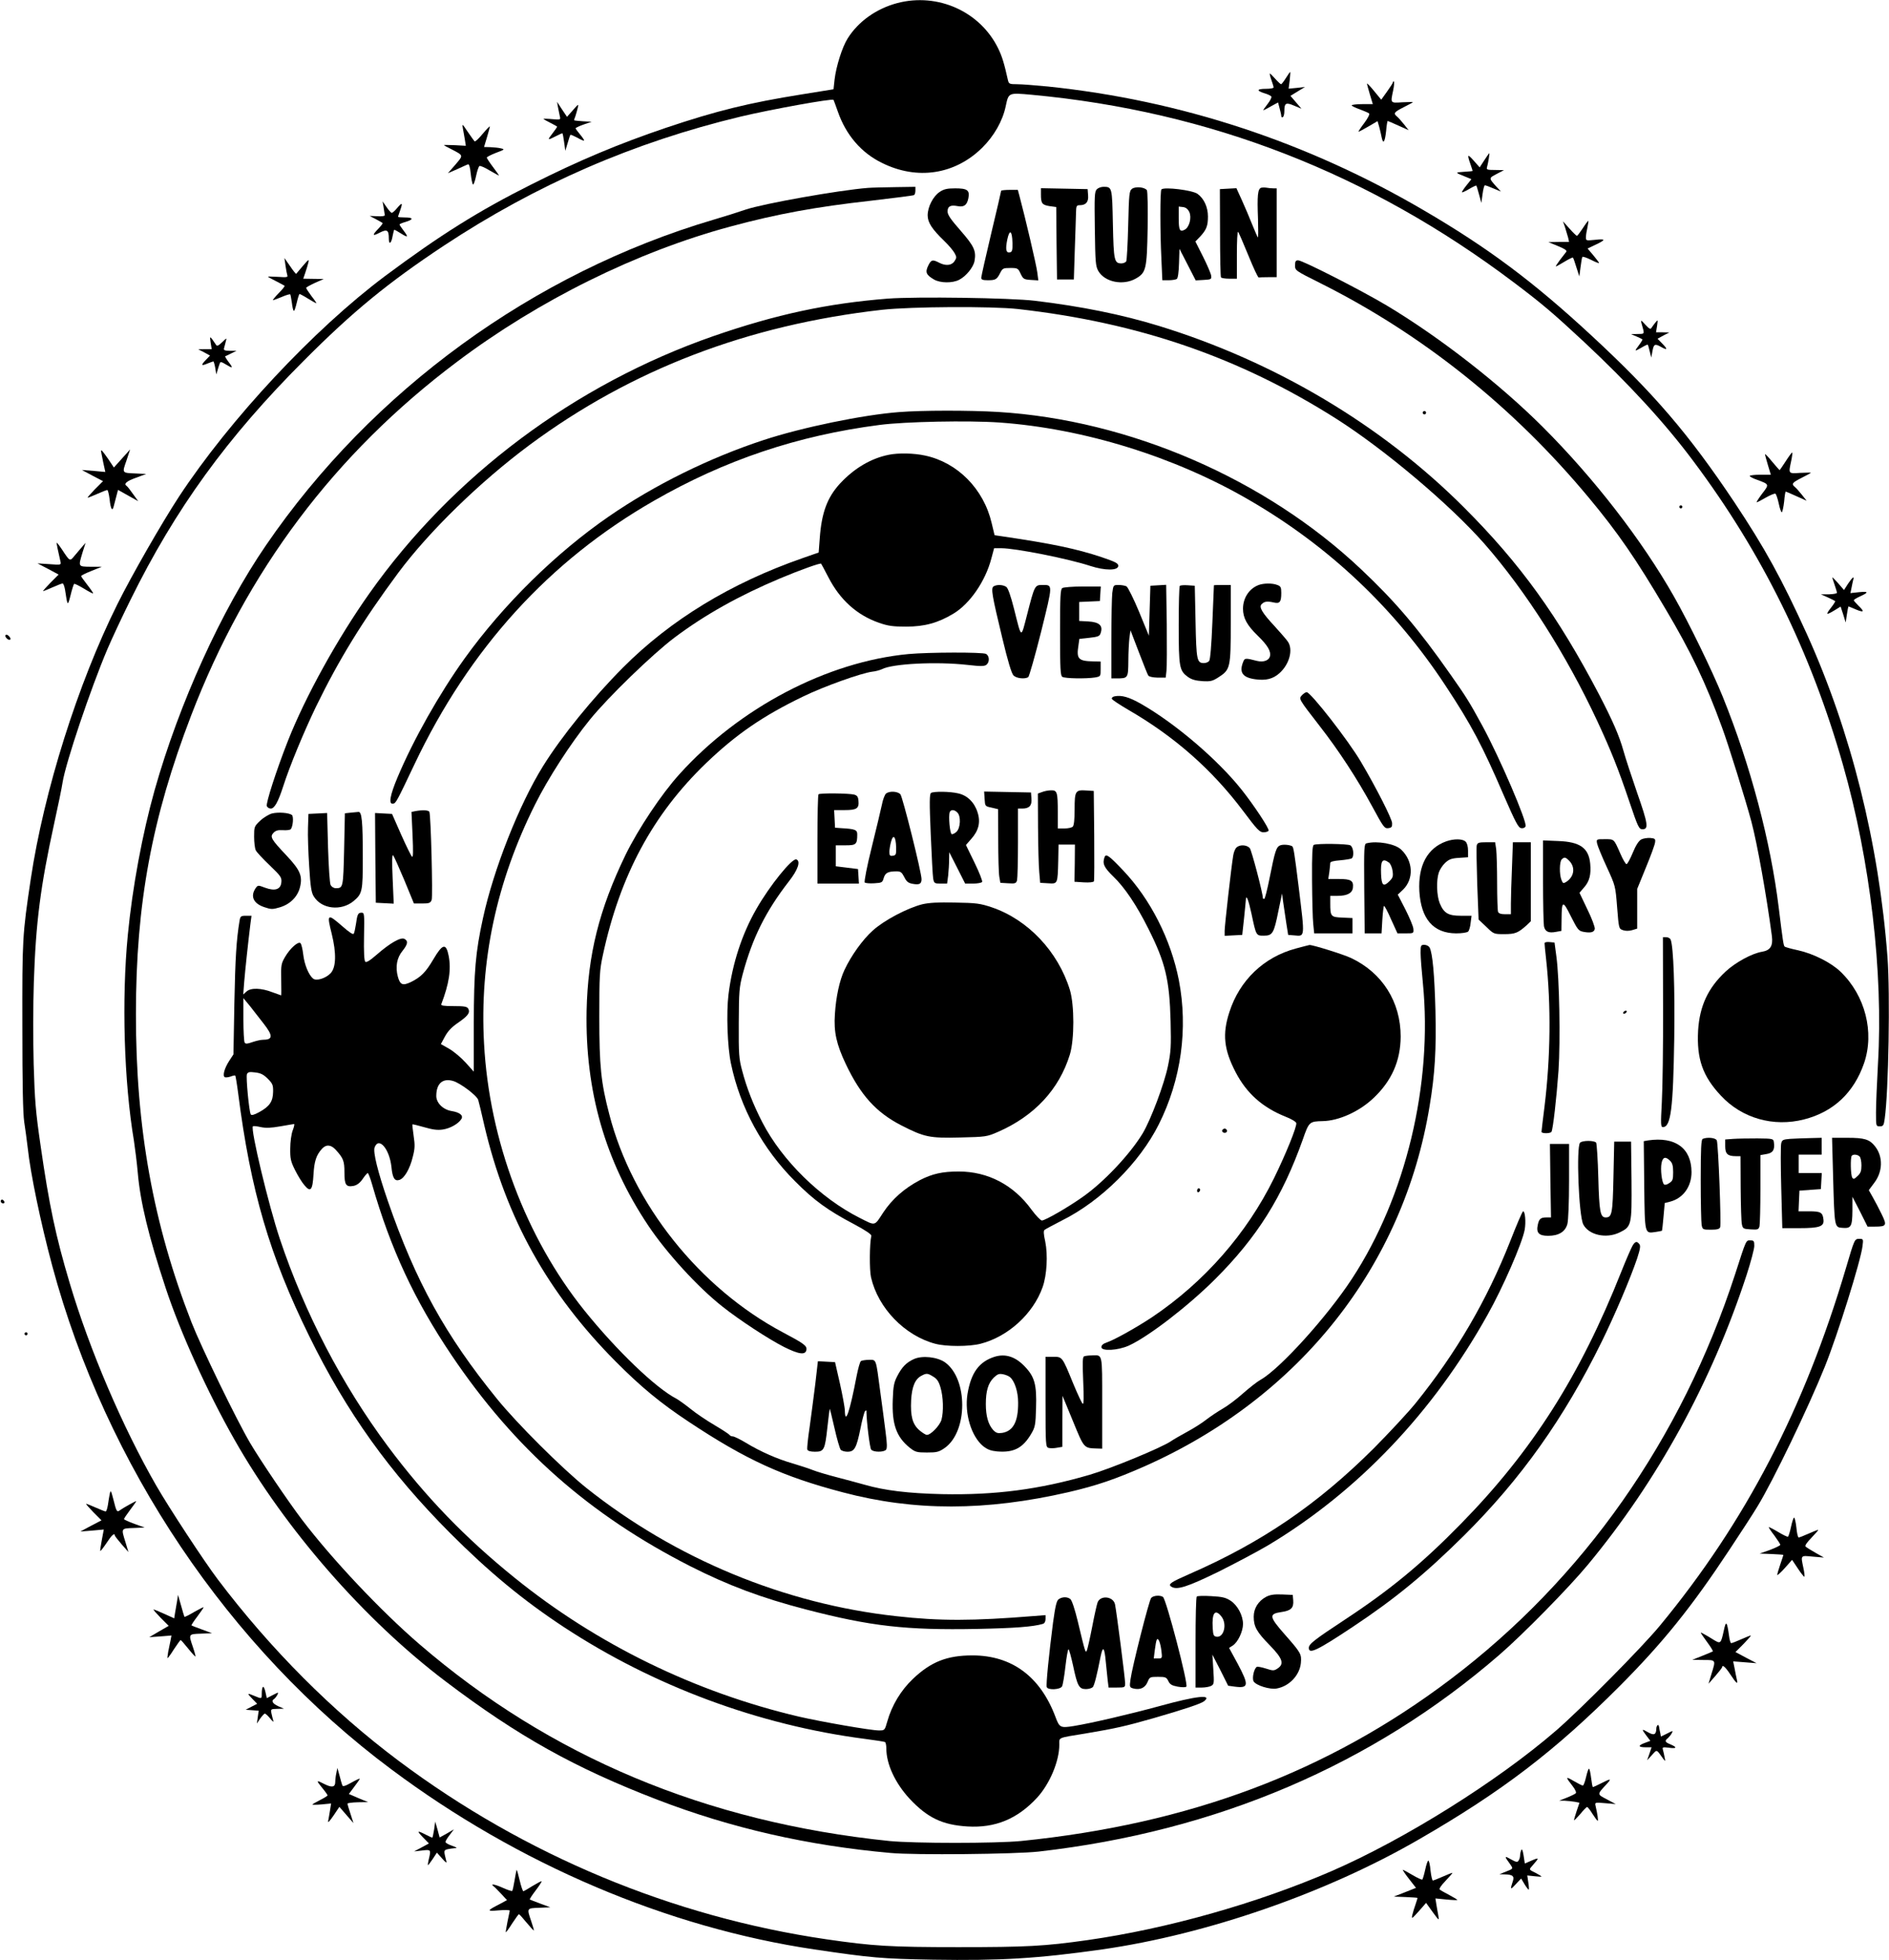 <?xml version="1.0" standalone="no"?>
<!DOCTYPE svg PUBLIC "-//W3C//DTD SVG 20010904//EN"
 "http://www.w3.org/TR/2001/REC-SVG-20010904/DTD/svg10.dtd">
<svg version="1.0" xmlns="http://www.w3.org/2000/svg"
 width="1234pt" height="1280pt" viewBox="0 0 1234 1280"
 preserveAspectRatio="xMidYMid meet">
<g transform="translate(0,1280) scale(0.1,-0.1)"
fill="#000000" stroke="none">
<path d="M5862 12780 c-136 -36 -254 -119 -324 -230 -36 -56 -76 -184 -86
-269 l-7 -64 -205 -33 c-350 -56 -557 -107 -888 -218 -310 -105 -568 -213
-882 -371 -345 -173 -595 -330 -955 -598 -466 -349 -1012 -933 -1347 -1442
-111 -170 -307 -511 -401 -700 -259 -520 -480 -1222 -566 -1795 -55 -367 -56
-392 -55 -965 0 -378 4 -564 12 -620 7 -44 17 -120 23 -170 18 -168 84 -487
160 -770 351 -1304 1153 -2497 2214 -3288 830 -620 1803 -1034 2765 -1177 372
-55 440 -61 775 -67 440 -7 681 7 1104 67 685 98 1465 368 2071 719 543 313
890 579 1310 1000 283 284 470 516 717 890 75 113 159 242 185 286 101 165
332 645 439 911 83 206 235 692 246 787 6 46 5 47 -21 47 -31 0 -31 0 -87
-190 -272 -919 -656 -1658 -1215 -2335 -115 -140 -517 -546 -679 -686 -383
-331 -989 -710 -1465 -917 -487 -211 -1075 -377 -1595 -451 -282 -40 -398 -46
-845 -46 -445 0 -557 7 -860 51 -1006 147 -1972 549 -2795 1165 -432 323 -838
730 -1182 1185 -88 116 -319 468 -403 614 -220 383 -434 883 -564 1319 -92
308 -135 511 -191 901 -32 220 -38 293 -45 530 -4 151 -4 392 1 535 13 392 43
626 133 1038 25 113 50 234 55 269 21 130 183 611 293 870 29 68 96 211 149
318 295 599 634 1065 1134 1565 322 323 550 509 915 751 604 399 1239 675
1940 843 198 47 596 119 605 109 1 -2 14 -36 28 -76 53 -153 153 -270 289
-336 230 -114 476 -76 654 99 77 76 134 175 154 272 19 89 17 88 171 74 1162
-108 2205 -514 3149 -1226 186 -140 258 -202 457 -387 294 -275 529 -530 714
-778 451 -602 768 -1246 979 -1987 177 -621 263 -1352 228 -1948 -7 -126 -13
-270 -13 -320 0 -89 0 -90 25 -90 22 0 26 5 32 50 25 175 36 815 18 1055 -56
742 -238 1471 -526 2108 -167 367 -274 561 -474 862 -297 444 -525 711 -935
1090 -379 351 -674 571 -1093 816 -763 447 -1590 719 -2456 809 -82 8 -173 15
-202 15 -50 0 -54 2 -60 28 -24 108 -38 154 -64 207 -118 240 -394 364 -658
295z"/>
<path d="M8400 12290 c-14 -22 -28 -40 -31 -40 -4 0 -21 16 -38 35 -17 19 -33
35 -35 35 -3 0 1 -19 9 -41 8 -23 15 -45 15 -50 0 -5 -22 -9 -50 -9 -60 0 -65
-12 -10 -29 21 -6 42 -16 45 -21 4 -6 -8 -28 -25 -50 -17 -22 -30 -40 -27 -40
2 0 25 11 50 26 l46 25 10 -38 c6 -21 11 -44 11 -51 0 -7 5 -10 10 -7 6 3 10
21 10 38 0 55 10 60 64 37 l48 -20 -36 42 -36 42 47 29 48 29 -54 -6 -53 -5 7
54 c3 30 5 55 3 55 -2 0 -14 -18 -28 -40z"/>
<path d="M9100 12264 c0 -5 -18 -33 -39 -62 l-38 -53 -47 57 c-25 31 -46 52
-46 48 0 -5 9 -37 19 -71 l19 -63 -69 0 c-38 0 -69 -4 -69 -8 0 -4 24 -16 53
-26 28 -11 56 -22 61 -27 5 -5 -9 -32 -33 -64 -23 -30 -39 -55 -36 -55 4 0 33
16 66 35 l58 34 11 -38 c5 -20 13 -51 16 -69 10 -47 21 -30 29 43 3 36 8 65
10 65 2 0 33 -13 70 -30 l67 -30 -31 39 c-17 21 -37 44 -46 51 -24 20 -18 28
45 60 33 17 60 31 60 33 0 1 -31 1 -70 -1 -79 -5 -77 -7 -59 78 6 28 8 54 5
57 -3 4 -6 2 -6 -3z"/>
<path d="M3645 12100 c4 -19 9 -46 12 -59 6 -23 5 -24 -51 -19 -31 3 -56 3
-56 2 0 -2 19 -13 43 -25 23 -12 44 -23 46 -25 2 -2 -11 -21 -29 -44 -36 -46
-34 -48 20 -20 22 11 41 20 43 20 3 0 8 -26 12 -57 l8 -58 15 50 c8 28 16 52
18 54 2 3 22 -6 45 -18 22 -13 42 -21 44 -19 3 2 -9 20 -25 39 -16 19 -29 37
-30 41 0 3 24 15 53 25 l52 18 -57 3 c-32 2 -58 5 -58 7 0 2 4 14 9 27 4 13
11 36 15 53 7 28 6 28 -31 -14 l-39 -44 -33 49 -32 49 6 -35z"/>
<path d="M3024 11960 c4 -19 9 -52 13 -73 l6 -39 -72 4 c-39 1 -71 2 -71 1 0
-2 21 -14 48 -27 82 -43 80 -38 27 -101 l-49 -56 60 26 c32 15 64 29 71 32 7
3 14 -17 18 -61 4 -37 11 -68 15 -71 4 -2 13 22 20 56 7 33 17 62 22 65 5 3
36 -10 68 -30 33 -19 60 -34 60 -32 0 1 -18 27 -40 56 -22 29 -40 57 -40 61 0
4 27 18 60 31 57 21 59 23 33 29 -15 4 -47 7 -70 8 l-41 1 19 63 c10 34 19 66
19 71 0 4 -21 -17 -47 -48 -25 -31 -49 -53 -53 -49 -4 4 -24 33 -45 63 -36 54
-37 54 -31 20z"/>
<path d="M9696 11753 l-30 -46 -38 43 c-42 47 -45 44 -23 -20 8 -23 15 -44 15
-46 0 -2 -26 -4 -57 -6 -61 -4 -60 -4 15 -34 l34 -14 -31 -39 c-17 -21 -31
-42 -31 -46 0 -4 21 5 46 20 25 15 47 25 48 23 2 -1 10 -28 18 -58 l15 -55 8
58 c4 31 11 57 15 57 5 0 30 -9 57 -21 l48 -20 -26 28 c-55 61 -55 59 -2 87
l48 25 -58 1 c-51 0 -58 2 -53 18 8 28 18 92 15 92 -2 -1 -17 -22 -33 -47z"/>
<path d="M5670 11573 c-191 -15 -685 -103 -800 -142 -47 -16 -141 -46 -210
-66 -1174 -347 -2229 -1113 -2922 -2125 -292 -426 -566 -1028 -728 -1600 -80
-285 -145 -634 -175 -945 -41 -421 -25 -960 40 -1345 7 -47 19 -140 25 -208
16 -188 70 -414 182 -752 94 -286 272 -679 449 -990 332 -586 850 -1179 1379
-1579 474 -359 845 -566 1386 -774 481 -185 982 -299 1521 -347 158 -15 816
-8 968 9 1163 132 2181 567 3010 1285 155 134 454 439 576 586 456 549 809
1193 1038 1892 28 86 51 173 51 192 0 32 -3 36 -25 36 -30 0 -26 10 -100 -220
-352 -1080 -992 -1991 -1861 -2647 -801 -605 -1704 -944 -2804 -1055 -164 -16
-698 -16 -860 0 -1196 123 -2217 550 -3071 1286 -251 216 -569 553 -766 812
-89 117 -273 389 -339 501 -90 153 -319 625 -383 788 -250 641 -364 1269 -363
2015 0 719 104 1278 360 1946 363 946 939 1712 1737 2311 534 402 1173 718
1784 883 307 83 559 129 926 170 147 17 271 33 276 36 5 3 9 16 9 30 l0 24
-132 -2 c-73 -1 -153 -3 -178 -5z"/>
<path d="M7165 11564 c-15 -15 -16 -45 -13 -258 3 -220 5 -244 23 -276 42 -72
160 -96 243 -50 69 39 74 59 79 329 2 131 0 242 -5 249 -14 20 -74 26 -97 9
-18 -14 -20 -31 -25 -239 -3 -122 -9 -229 -13 -235 -5 -7 -19 -13 -31 -13 -47
0 -51 18 -56 257 -5 242 -5 243 -62 243 -15 0 -34 -7 -43 -16z"/>
<path d="M8239 11574 c-23 -7 -27 -52 -21 -204 2 -69 2 -123 -1 -120 -3 3 -19
40 -37 84 -17 43 -47 114 -67 158 l-36 79 -54 -3 -54 -3 1 -284 c0 -156 3
-288 6 -292 3 -5 27 -9 55 -9 l49 0 0 157 c0 86 3 153 8 149 4 -4 34 -73 67
-154 33 -81 63 -146 68 -144 4 1 32 2 62 2 l55 0 0 290 0 290 -22 0 c-13 0
-32 2 -43 4 -11 2 -27 2 -36 0z"/>
<path d="M6139 11547 c-43 -28 -79 -98 -79 -153 0 -47 28 -90 110 -169 28 -27
58 -63 66 -78 14 -25 14 -31 -1 -53 -18 -28 -58 -32 -101 -9 -42 22 -52 19
-71 -21 -20 -42 -13 -59 38 -89 41 -24 121 -25 165 -2 45 23 92 81 100 122 12
66 -2 97 -91 199 -64 73 -85 103 -85 125 0 34 19 44 66 35 42 -8 61 7 70 52
10 52 -7 64 -86 64 -53 0 -74 -5 -101 -23z"/>
<path d="M6800 11531 c0 -59 7 -69 56 -77 l44 -6 2 -237 3 -236 55 0 55 0 6
190 c4 105 7 214 8 243 1 47 3 52 24 52 41 0 59 21 55 65 l-3 40 -152 3 -153
3 0 -40z"/>
<path d="M7587 11563 c-9 -8 -9 -279 0 -456 l6 -137 41 0 c23 0 46 4 53 8 8 5
13 42 15 102 l3 95 53 -103 53 -103 52 3 c49 3 52 4 49 28 -2 14 -26 70 -53
124 l-50 99 30 31 c42 45 52 71 52 132 0 60 -25 117 -68 148 -33 24 -218 47
-236 29z m182 -147 c17 -36 1 -100 -30 -116 -32 -17 -39 -3 -39 76 l0 75 27
-3 c19 -2 32 -12 42 -32z"/>
<path d="M6540 11554 c0 -4 -29 -129 -65 -279 -36 -151 -65 -281 -65 -289 0
-12 10 -16 43 -16 51 0 59 5 81 48 15 30 20 32 66 32 48 0 51 -2 67 -37 17
-35 21 -38 67 -41 l49 -3 -7 53 c-5 44 -78 355 -117 501 l-10 37 -54 0 c-30 0
-55 -3 -55 -6z m74 -340 c1 -48 -2 -59 -17 -62 -25 -5 -30 19 -17 83 15 72 32
60 34 -21z"/>
<path d="M2506 11445 c3 -22 7 -44 8 -50 0 -6 -20 -9 -49 -7 l-50 2 40 -21
c22 -12 42 -23 44 -25 3 -3 -10 -19 -27 -37 -43 -44 -40 -52 9 -26 48 24 59
17 59 -39 0 -44 17 -32 25 18 4 22 9 40 11 40 2 0 22 -11 44 -25 46 -29 50
-25 15 21 -14 18 -25 35 -25 38 0 3 18 11 40 17 53 16 51 29 -5 29 -25 0 -45
2 -45 4 0 2 7 22 15 45 17 49 12 51 -22 11 -13 -16 -29 -30 -34 -30 -4 0 -20
17 -34 38 l-26 37 7 -40z"/>
<path d="M10340 11310 c-18 -27 -35 -50 -39 -50 -3 0 -25 21 -48 47 l-43 48
14 -40 c7 -22 16 -52 20 -67 l6 -28 -67 0 -68 -1 63 -26 c42 -17 60 -29 54
-37 -5 -6 -23 -30 -41 -53 -18 -24 -30 -43 -27 -43 3 0 28 14 56 31 28 17 53
29 55 27 3 -2 13 -31 23 -64 l19 -59 8 60 c4 33 9 63 12 67 2 4 27 -4 55 -18
27 -14 52 -24 54 -22 1 2 -15 24 -36 49 l-39 46 50 24 c71 33 70 41 0 33 -60
-6 -61 -6 -61 17 0 13 5 42 10 64 5 22 7 41 6 43 -2 1 -18 -20 -36 -48z"/>
<path d="M1865 11066 c4 -27 9 -55 12 -64 5 -12 -4 -14 -60 -10 -37 2 -67 3
-67 1 0 -1 24 -15 53 -29 28 -15 54 -28 56 -30 3 -3 -15 -25 -39 -49 -24 -25
-41 -45 -36 -45 4 0 30 10 57 21 27 12 52 19 55 17 2 -3 7 -28 11 -57 3 -28 9
-51 13 -51 4 0 12 25 19 55 7 30 15 55 18 55 3 0 28 -13 55 -30 26 -16 51 -30
54 -30 3 0 -11 21 -31 46 -19 26 -35 50 -35 54 0 4 26 18 58 33 l57 25 -67 1
-67 1 13 38 c7 20 16 50 20 66 6 26 3 24 -35 -20 -23 -27 -43 -51 -44 -52 -2
-2 -20 20 -40 50 l-37 53 7 -49z"/>
<path d="M8460 11067 c0 -33 1 -34 163 -115 668 -334 1263 -809 1756 -1402
189 -227 306 -396 503 -730 164 -276 261 -479 366 -767 41 -109 158 -486 193
-618 38 -142 99 -484 134 -748 8 -64 -10 -93 -64 -102 -67 -11 -173 -69 -238
-129 -115 -107 -170 -225 -180 -385 -10 -185 29 -298 149 -426 138 -148 343
-206 543 -155 192 49 325 174 392 367 69 201 8 442 -153 597 -62 60 -179 119
-280 141 -43 9 -82 20 -86 24 -7 6 -12 39 -38 251 -53 435 -185 933 -366 1380
-68 168 -222 485 -319 655 -207 365 -520 770 -855 1105 -282 282 -674 587
-1021 795 -168 100 -550 295 -579 295 -16 0 -20 -7 -20 -33z"/>
<path d="M5800 10850 c-394 -31 -730 -103 -1140 -245 -905 -315 -1705 -913
-2247 -1680 -208 -294 -419 -675 -533 -965 -75 -191 -144 -405 -137 -424 4 -9
15 -16 26 -16 24 0 48 43 81 145 43 134 133 351 214 520 149 306 303 558 538
875 202 271 535 595 857 834 665 493 1426 784 2303 883 191 21 715 24 888 5
788 -89 1446 -315 2080 -717 316 -201 742 -560 968 -817 269 -307 535 -725
736 -1156 89 -191 137 -311 210 -527 57 -169 63 -180 86 -180 41 0 36 35 -36
240 -36 105 -76 226 -88 270 -29 103 -70 196 -160 370 -269 513 -514 853 -881
1220 -537 538 -1236 954 -1995 1187 -241 74 -509 128 -810 164 -158 19 -776
28 -960 14z"/>
<path d="M10723 10690 c21 -75 23 -70 -24 -71 l-44 -1 35 -15 c19 -8 37 -17
39 -19 2 -2 -8 -19 -23 -39 -31 -41 -30 -42 19 -14 20 12 37 20 39 18 2 -2 8
-22 13 -44 l10 -40 8 43 c8 45 16 49 55 27 42 -24 46 -17 11 19 l-33 34 38 21
39 20 -43 1 -44 0 7 43 c6 40 5 41 -10 22 -9 -11 -21 -27 -26 -35 -7 -12 -14
-9 -41 20 -28 31 -31 32 -25 10z"/>
<path d="M1376 10563 l7 -43 -44 0 -44 -1 39 -20 38 -21 -26 -27 c-35 -36 -33
-43 9 -25 19 7 36 14 39 14 2 0 8 -19 12 -42 l7 -43 9 30 c5 17 11 36 14 43 3
11 12 9 38 -7 47 -29 51 -26 20 14 -15 20 -25 37 -23 38 2 1 20 10 39 19 l35
17 -43 0 c-36 1 -43 4 -38 19 2 9 8 28 11 42 7 25 7 25 -24 -5 -27 -25 -34
-27 -41 -15 -5 8 -16 24 -24 35 -15 19 -16 17 -10 -22z"/>
<path d="M5873 10109 c-236 -18 -634 -100 -886 -183 -353 -116 -710 -292
-1009 -498 -346 -238 -690 -576 -943 -928 -165 -230 -334 -529 -438 -776 -50
-119 -60 -178 -29 -172 18 3 23 11 140 258 359 756 880 1328 1564 1720 463
266 939 426 1473 495 166 22 582 30 783 16 550 -39 1146 -223 1632 -506 522
-302 952 -709 1284 -1214 169 -256 240 -391 380 -716 77 -177 95 -211 114
-213 13 -2 24 3 28 12 11 29 -169 448 -282 656 -85 156 -107 191 -207 333
-213 304 -363 480 -585 689 -625 591 -1515 976 -2373 1028 -186 11 -495 11
-646 -1z"/>
<path d="M9296 10111 c-4 -5 -2 -12 3 -15 5 -4 12 -2 15 3 4 5 2 12 -3 15 -5
4 -12 2 -15 -3z"/>
<path d="M660 9853 c1 -5 7 -36 14 -71 l14 -64 -77 7 -76 6 69 -37 69 -36 -54
-54 c-29 -30 -50 -54 -46 -54 3 0 32 11 63 25 31 14 60 25 65 25 4 0 11 -27
15 -60 7 -67 19 -84 28 -42 4 15 12 44 17 65 l10 38 66 -37 66 -37 -34 47
c-18 26 -37 50 -41 52 -22 14 -2 32 60 54 l67 25 -65 3 c-95 4 -93 1 -64 84
l24 73 -53 -59 -53 -59 -38 57 c-39 55 -46 63 -46 49z"/>
<path d="M11666 9789 c-21 -32 -39 -59 -41 -59 -1 0 -23 25 -49 56 -25 31 -46
52 -46 48 0 -5 9 -37 19 -71 l19 -63 -69 0 c-38 0 -69 -4 -69 -8 0 -4 21 -16
48 -25 81 -30 81 -29 33 -91 -23 -31 -39 -56 -35 -56 4 0 31 14 60 31 30 17
58 28 62 25 5 -3 15 -32 22 -65 7 -34 16 -58 20 -56 4 3 11 34 15 70 3 36 8
65 10 65 2 0 33 -13 70 -30 l67 -30 -31 39 c-17 21 -37 44 -46 51 -24 20 -18
28 45 60 33 17 60 31 60 33 0 1 -31 1 -70 -1 -79 -5 -77 -7 -59 78 6 28 9 53
7 55 -2 2 -21 -23 -42 -56z"/>
<path d="M5805 9830 c-115 -23 -225 -88 -317 -187 -84 -91 -121 -191 -133
-359 l-7 -92 -106 -37 c-468 -163 -862 -403 -1172 -714 -199 -200 -402 -450
-522 -643 -157 -252 -324 -676 -393 -994 -49 -224 -59 -346 -60 -685 l0 -317
-54 60 c-30 33 -78 73 -108 90 l-53 30 27 50 c19 35 45 62 85 89 65 45 81 66
67 92 -8 14 -25 17 -96 17 -66 0 -84 3 -80 13 51 134 65 226 48 315 -17 86
-40 80 -101 -24 -49 -83 -81 -115 -146 -147 -53 -25 -70 -19 -85 35 -17 64 -7
123 30 168 35 44 39 65 13 79 -24 13 -94 -27 -181 -103 -46 -40 -68 -53 -75
-46 -7 7 -10 66 -8 166 3 147 2 154 -16 154 -23 0 -28 -10 -37 -76 -4 -27 -10
-54 -14 -61 -4 -8 -30 9 -74 48 -99 86 -103 83 -70 -49 31 -126 29 -219 -7
-257 -32 -34 -94 -53 -115 -35 -29 24 -56 90 -64 156 -4 35 -12 69 -18 75 -14
14 -67 -32 -101 -90 -25 -43 -27 -53 -25 -148 1 -57 1 -103 0 -103 -1 0 -26 9
-56 20 -74 29 -143 31 -171 5 l-21 -19 6 79 c6 75 26 262 41 383 l7 52 -36 0
c-33 0 -37 -3 -42 -32 -21 -126 -28 -244 -34 -538 l-6 -335 -28 -43 c-31 -48
-44 -96 -29 -106 6 -3 23 -1 38 4 15 6 29 9 31 6 2 -2 11 -55 19 -117 81 -634
205 -1058 464 -1584 245 -499 525 -889 920 -1286 255 -255 476 -438 745 -615
585 -384 1271 -639 1964 -729 69 -9 128 -18 133 -21 4 -3 8 -22 8 -42 0 -103
58 -226 152 -328 117 -125 215 -171 378 -181 181 -11 326 49 454 187 83 90
146 239 146 347 0 49 -15 43 170 73 197 33 263 48 445 100 201 58 312 95 331
111 56 46 -48 35 -288 -31 -202 -55 -447 -112 -563 -131 -88 -14 -94 -11 -120
59 -99 264 -285 402 -543 402 -166 0 -271 -42 -388 -153 -78 -74 -138 -172
-168 -279 -16 -57 -17 -58 -54 -58 -53 0 -374 56 -522 90 -678 159 -1320 472
-1857 906 -326 263 -585 532 -829 859 -300 403 -544 871 -706 1355 -73 218
-193 718 -176 735 3 3 26 1 51 -5 34 -7 66 -6 129 5 46 8 86 15 89 15 4 0 0
-19 -9 -42 -9 -24 -16 -76 -16 -118 -1 -65 3 -84 31 -140 18 -36 45 -81 62
-100 40 -48 53 -33 59 72 5 85 18 125 55 166 27 30 58 28 89 -5 51 -56 58 -74
58 -149 0 -82 10 -97 60 -88 22 5 41 19 59 45 14 21 29 38 33 39 4 0 17 -33
28 -72 121 -422 277 -757 520 -1118 412 -611 900 -1042 1560 -1378 249 -126
466 -207 755 -282 424 -110 652 -136 1120 -127 245 5 364 14 428 33 10 3 17
15 17 31 l0 26 -77 -6 c-397 -32 -612 -33 -897 -1 -732 80 -1444 375 -2026
838 -155 124 -453 420 -584 582 -337 415 -530 764 -712 1290 -66 191 -98 321
-87 351 27 73 97 -9 110 -127 7 -73 21 -95 52 -85 32 10 68 71 87 149 15 57
15 79 6 139 -6 39 -9 73 -8 75 2 1 37 -7 78 -19 55 -16 86 -20 120 -15 49 7
103 38 122 69 14 23 -10 43 -65 52 -55 9 -99 53 -99 98 0 82 42 118 110 98 48
-14 156 -96 164 -124 4 -12 22 -87 40 -167 142 -605 414 -1094 858 -1541 165
-166 292 -271 478 -394 374 -248 613 -357 1005 -460 468 -124 935 -123 1475 1
185 43 307 85 500 170 1011 450 1689 1308 1859 2352 35 210 44 370 38 622 -6
234 -19 377 -38 412 -5 10 -21 18 -34 18 -23 0 -25 -3 -25 -52 0 -29 7 -118
15 -198 65 -658 -111 -1393 -463 -1930 -162 -248 -472 -590 -597 -660 -22 -12
-74 -53 -115 -89 -41 -37 -101 -82 -133 -100 -31 -18 -79 -50 -105 -70 -26
-21 -84 -58 -127 -81 -44 -24 -91 -51 -105 -61 -63 -43 -393 -179 -533 -220
-329 -96 -617 -133 -962 -126 -222 5 -377 24 -505 61 -47 13 -132 36 -190 51
-58 15 -125 35 -150 45 -25 10 -83 29 -130 43 -102 29 -213 78 -307 135 -38
23 -77 42 -86 42 -8 0 -18 4 -22 10 -3 5 -47 34 -98 64 -51 30 -121 77 -155
105 -35 28 -77 58 -93 67 -135 69 -393 317 -602 577 -381 474 -621 1111 -655
1742 -30 536 81 1057 333 1561 84 169 232 399 358 554 118 146 408 427 554
537 196 147 420 273 689 386 131 55 263 102 268 96 2 -2 23 -42 47 -88 76
-148 187 -248 331 -298 60 -21 92 -25 178 -25 119 0 207 24 307 84 108 64 210
212 249 361 l18 67 47 0 c93 0 440 -69 582 -116 96 -31 182 -31 182 1 0 17
-19 26 -110 57 -162 54 -324 88 -644 135 l-54 8 -19 79 c-52 223 -223 396
-435 441 -73 16 -174 18 -238 5z m-4083 -3714 c63 -81 62 -106 -7 -106 -12 0
-42 -7 -66 -15 -34 -12 -44 -13 -51 -3 -4 7 -8 75 -8 151 l0 139 43 -52 c23
-29 63 -80 89 -114z m27 -360 c32 -32 36 -42 35 -86 -1 -63 -23 -95 -90 -132
-35 -19 -51 -23 -56 -15 -11 20 -32 242 -25 262 6 14 15 17 53 12 36 -4 55
-13 83 -41z"/>
<path d="M10970 9490 c0 -5 5 -10 10 -10 6 0 10 5 10 10 0 6 -4 10 -10 10 -5
0 -10 -4 -10 -10z"/>
<path d="M370 9255 c0 -9 9 -53 25 -122 5 -22 4 -23 -72 -17 l-78 5 69 -36 69
-37 -54 -54 c-29 -30 -51 -54 -47 -54 3 0 31 11 62 25 31 14 61 25 65 25 5 0
12 -19 16 -42 16 -108 17 -109 36 -35 9 38 20 71 23 74 3 3 31 -11 63 -30 32
-20 59 -34 61 -32 2 2 -15 27 -37 55 -23 29 -41 55 -41 58 0 4 30 19 68 34
l67 27 -72 0 c-84 1 -82 -1 -54 93 l20 63 -22 -25 c-12 -14 -35 -41 -50 -59
-31 -38 -30 -38 -81 39 -20 30 -36 50 -36 45z"/>
<path d="M11970 9029 c0 -4 7 -26 15 -49 8 -23 15 -46 15 -51 0 -5 -24 -9 -52
-10 l-53 0 45 -20 c24 -11 46 -22 48 -24 3 -2 -10 -22 -28 -45 -36 -46 -31
-49 25 -15 l39 24 17 -52 16 -52 8 53 c4 28 9 52 10 52 2 0 24 -9 49 -20 53
-22 58 -15 16 25 -16 16 -30 32 -30 35 0 4 18 15 40 25 59 27 58 34 -6 28
l-56 -6 7 34 c3 19 9 42 11 52 9 28 -4 19 -33 -24 l-27 -42 -38 44 c-21 24
-38 41 -38 38z"/>
<path d="M8220 8979 c-61 -24 -100 -85 -100 -154 0 -60 26 -108 95 -175 66
-64 89 -103 81 -136 -7 -27 -42 -40 -84 -30 -78 20 -81 20 -92 -9 -26 -67 -2
-100 82 -111 67 -9 113 2 155 39 66 58 92 155 56 207 -9 14 -48 58 -85 99 -84
90 -106 128 -86 146 18 18 36 20 77 11 41 -10 51 2 51 62 0 37 -4 44 -26 52
-32 13 -91 12 -124 -1z"/>
<path d="M6491 8971 c-19 -12 -11 -57 56 -335 37 -155 61 -234 74 -247 19 -19
73 -25 96 -11 6 4 44 137 84 296 78 316 78 306 7 306 -48 0 -50 -5 -97 -188
-43 -166 -36 -169 -87 33 -21 83 -39 134 -50 142 -20 15 -62 17 -83 4z"/>
<path d="M7266 8928 c-3 -29 -6 -167 -6 -305 l0 -253 33 0 c76 0 77 1 78 114
0 55 4 123 7 151 l7 49 54 -141 c30 -78 57 -147 62 -154 5 -8 29 -13 61 -14
l53 0 5 45 c3 25 3 161 2 303 l-4 258 -51 -3 -52 -3 -5 -163 -5 -163 -64 156
c-36 87 -73 160 -82 166 -10 5 -33 9 -52 9 -34 0 -34 -1 -41 -52z"/>
<path d="M7707 8974 c-4 -4 -7 -119 -7 -256 0 -276 4 -298 61 -339 24 -17 50
-24 94 -27 53 -3 66 0 106 26 76 49 79 62 79 351 l0 251 -55 0 c-30 0 -55 -1
-55 -2 0 -2 -5 -110 -10 -242 -6 -149 -14 -244 -21 -252 -6 -8 -22 -14 -34
-14 -46 0 -50 18 -55 269 l-5 236 -45 3 c-25 2 -49 0 -53 -4z"/>
<path d="M6940 8960 c-13 -8 -15 -51 -15 -290 0 -239 2 -282 15 -290 17 -11
155 -13 213 -4 37 7 37 7 37 55 l0 49 -47 1 c-99 2 -112 16 -98 104 l6 43 65
7 c54 6 67 10 73 28 19 51 -6 75 -82 79 l-57 3 0 62 0 62 68 3 67 3 3 48 3 47
-118 0 c-65 0 -125 -5 -133 -10z"/>
<path d="M36 8652 c-7 -12 22 -38 31 -28 4 3 0 14 -9 22 -9 10 -18 12 -22 6z"/>
<path d="M5935 8529 c-532 -50 -1105 -351 -1496 -784 -118 -130 -269 -357
-352 -526 -173 -357 -247 -653 -255 -1020 -10 -523 121 -982 404 -1404 117
-175 323 -401 482 -526 109 -87 303 -214 404 -265 98 -49 141 -54 146 -18 4
26 -17 41 -153 113 -545 289 -984 839 -1135 1425 -54 207 -65 312 -65 636 0
271 2 304 23 402 112 521 326 919 674 1254 197 189 372 309 633 435 140 68
382 154 454 163 21 2 49 10 62 16 67 36 356 51 560 28 87 -10 110 -9 123 1 22
18 20 58 -3 71 -23 12 -373 11 -506 -1z"/>
<path d="M8505 8260 c-22 -24 -22 -23 115 -200 125 -160 247 -347 345 -528 72
-133 79 -143 104 -140 22 3 26 8 25 33 -1 29 -106 235 -203 399 -82 140 -329
456 -355 456 -7 0 -21 -9 -31 -20z"/>
<path d="M7282 8253 c-13 -2 -21 -10 -19 -16 2 -7 51 -39 109 -73 301 -174
546 -390 749 -660 92 -123 108 -139 133 -139 16 0 31 5 33 11 5 14 -96 166
-176 267 -157 197 -431 431 -656 560 -79 45 -128 59 -173 50z"/>
<path d="M6808 7628 l-28 -10 1 -221 c1 -122 4 -253 8 -292 l6 -70 52 -3 c63
-4 62 -6 66 148 l2 105 54 0 53 0 -1 -122 -2 -121 62 -4 c35 -2 63 1 65 7 3 6
3 141 2 300 l-3 290 -48 3 c-72 5 -77 -3 -77 -122 0 -66 -4 -106 -12 -114 -7
-7 -31 -12 -55 -12 l-43 0 0 103 c0 135 -4 147 -44 146 -17 0 -43 -5 -58 -11z"/>
<path d="M5788 7618 c-8 -7 -21 -40 -27 -73 -7 -33 -37 -159 -67 -280 -30
-120 -50 -223 -45 -228 4 -4 32 -7 62 -5 50 3 54 5 62 35 10 33 28 43 84 43
26 0 34 -6 50 -37 14 -29 26 -39 52 -44 46 -9 61 -2 61 30 0 44 -123 535 -138
554 -18 20 -71 23 -94 5z m66 -350 c1 -48 -1 -53 -21 -56 -19 -3 -23 1 -23 25
0 15 5 45 11 67 14 52 31 34 33 -36z"/>
<path d="M6082 7622 c-10 -7 -11 -59 -2 -268 6 -142 13 -274 16 -291 6 -31 9
-33 49 -33 l42 0 7 53 c3 28 6 75 6 102 l1 50 52 -102 52 -103 52 0 c28 0 55
5 59 11 3 6 -19 63 -50 126 l-56 115 34 39 c49 54 63 110 42 174 -20 65 -67
111 -126 124 -54 13 -160 14 -178 3z m172 -128 c24 -23 21 -99 -5 -125 -11
-11 -26 -18 -32 -16 -12 4 -22 118 -13 143 7 19 31 18 50 -2z"/>
<path d="M6432 7583 c3 -48 3 -48 46 -57 l42 -10 1 -200 c0 -111 3 -219 7
-241 l7 -40 51 -3 c46 -3 52 -1 58 20 3 13 6 123 6 246 l0 222 28 0 c46 0 64
20 60 65 l-3 40 -153 3 -153 3 3 -48z"/>
<path d="M5347 7613 c-4 -3 -7 -136 -7 -295 l0 -288 136 0 135 0 -3 48 -3 47
-72 9 -73 9 0 68 0 69 64 0 c69 0 76 6 76 72 0 29 -14 35 -105 40 l-40 3 -3
58 -3 57 69 0 c79 0 95 11 90 61 -2 26 -9 35 -28 40 -33 9 -225 11 -233 2z"/>
<path d="M2712 7503 l-24 -5 7 -151 c5 -113 4 -149 -4 -141 -6 6 -38 71 -71
145 l-59 134 -56 3 -55 3 2 -293 3 -293 58 -3 59 -3 -7 163 c-5 110 -4 160 3
153 5 -5 38 -79 73 -162 l63 -153 53 0 c47 0 55 3 63 24 8 23 -5 547 -15 574
-4 12 -45 14 -93 5z"/>
<path d="M1777 7488 c-21 -6 -56 -27 -78 -48 -38 -36 -39 -39 -39 -104 0 -37
5 -77 11 -89 6 -12 47 -56 91 -98 72 -69 79 -79 76 -110 -4 -47 -41 -60 -106
-36 -45 17 -47 17 -60 0 -39 -54 -18 -103 55 -127 44 -15 54 -15 101 -1 67 20
115 68 131 129 19 75 3 113 -88 210 -99 105 -109 121 -85 147 14 15 29 20 61
18 24 -2 47 1 52 6 15 17 20 83 8 93 -20 15 -89 20 -130 10z"/>
<path d="M2289 7493 l-36 -4 -5 -236 c-6 -250 -6 -253 -55 -253 -12 0 -27 9
-33 20 -6 11 -13 118 -17 245 l-6 226 -61 -3 -61 -3 -3 -90 c-2 -49 2 -164 8
-254 8 -131 14 -171 30 -195 51 -83 179 -97 260 -30 57 48 60 64 60 281 0 240
-6 304 -29 301 -9 -1 -32 -3 -52 -5z"/>
<path d="M10721 7318 c-16 -9 -35 -38 -55 -87 -17 -41 -35 -74 -41 -74 -5 0
-24 31 -40 69 -43 97 -39 94 -102 94 -55 0 -55 0 -50 -28 3 -15 31 -84 63
-153 57 -124 57 -124 68 -264 11 -138 11 -140 38 -149 17 -6 39 -6 60 0 l33
10 0 129 0 130 57 140 c32 77 59 151 60 165 3 22 -1 25 -32 28 -19 1 -46 -3
-59 -10z"/>
<path d="M9448 7306 c-124 -44 -185 -158 -176 -326 11 -181 91 -274 240 -275
38 0 72 5 79 12 6 6 14 32 16 57 l6 46 -70 0 c-83 0 -111 17 -138 82 -20 50
-23 149 -6 200 6 19 25 48 41 63 25 23 41 30 90 33 l60 4 0 43 c0 26 -6 50
-16 59 -19 19 -75 20 -126 2z"/>
<path d="M10080 7047 c0 -145 3 -278 6 -295 7 -36 30 -47 80 -37 l34 6 1 77
c1 123 8 125 61 18 44 -87 50 -95 82 -101 47 -9 70 -3 74 19 2 11 -19 68 -48
127 l-52 109 30 35 c35 39 47 84 40 156 -10 102 -67 142 -210 147 l-98 4 0
-265z m170 133 c42 -42 35 -103 -17 -138 -21 -13 -23 -12 -33 13 -14 36 -13
118 2 133 17 17 25 15 48 -8z"/>
<path d="M8927 7293 c-16 -4 -17 -25 -15 -296 l3 -292 55 0 55 0 5 87 c3 48 8
89 11 92 3 3 24 -36 46 -87 l42 -92 53 0 c53 0 53 0 51 29 -1 17 -25 73 -52
127 l-50 97 34 32 c72 70 67 188 -12 262 -39 38 -157 59 -226 41z m147 -126
c9 -7 20 -31 23 -54 5 -36 2 -45 -21 -68 -38 -38 -51 -28 -54 45 -4 90 8 109
52 77z"/>
<path d="M9647 7280 c-3 -11 -1 -124 3 -252 l9 -233 50 -47 c49 -48 50 -48
118 -48 71 0 90 8 146 58 l27 26 0 258 0 258 -58 0 -59 0 -6 -167 c-4 -91 -7
-197 -7 -235 l0 -68 -39 0 c-26 0 -41 5 -45 16 -3 9 -6 93 -6 188 0 95 -3 194
-6 220 l-7 46 -57 0 c-49 0 -58 -3 -63 -20z"/>
<path d="M8364 7280 c-27 -10 -35 -37 -70 -212 -15 -76 -31 -138 -35 -138 -5
0 -9 2 -9 4 0 33 -74 314 -86 328 -20 22 -67 24 -87 3 -9 -8 -18 -32 -21 -52
-13 -78 -56 -459 -56 -491 l0 -33 58 3 57 3 12 110 c6 61 12 117 12 125 3 29
18 -12 36 -95 31 -146 30 -145 81 -145 57 0 66 15 95 160 l24 115 8 -60 c5
-33 14 -94 20 -135 l12 -75 38 -3 c73 -6 72 -22 31 313 -28 226 -34 264 -43
269 -18 10 -59 13 -77 6z"/>
<path d="M8583 7283 c-10 -3 -13 -59 -12 -231 1 -125 4 -254 8 -287 l6 -60
125 0 125 0 0 50 0 50 -66 3 c-76 3 -79 7 -79 95 l0 47 48 0 c63 0 96 18 100
53 5 46 -12 57 -91 57 l-70 0 7 46 c3 26 6 52 6 59 0 8 23 14 64 17 35 3 69 9
75 12 19 12 13 74 -8 86 -20 10 -215 13 -238 3z"/>
<path d="M7216 7204 c-16 -43 -5 -68 57 -128 75 -72 153 -189 229 -341 111
-221 138 -332 145 -605 4 -163 2 -198 -17 -290 -24 -118 -113 -354 -166 -442
-82 -135 -251 -315 -387 -411 -95 -68 -249 -157 -271 -157 -8 0 -39 32 -67 70
-117 162 -285 250 -476 250 -107 0 -173 -15 -253 -56 -103 -54 -183 -125 -241
-213 -58 -89 -48 -87 -151 -35 -259 130 -509 376 -638 625 -60 117 -102 224
-132 338 -21 78 -23 107 -22 311 1 208 3 232 26 320 64 237 150 409 301 604
60 76 79 133 49 144 -28 9 -173 -170 -260 -322 -95 -165 -158 -358 -183 -560
-15 -121 -7 -342 16 -451 60 -289 207 -558 420 -770 123 -124 213 -189 384
-279 75 -40 115 -67 113 -76 -12 -51 -13 -224 -2 -271 46 -201 220 -381 420
-434 72 -19 220 -19 295 0 180 46 344 195 406 370 28 79 35 210 17 298 -11 49
-12 70 -4 76 6 5 57 32 113 61 256 127 508 378 633 628 146 291 192 624 131
941 -52 265 -185 529 -365 718 -90 95 -111 110 -120 87z"/>
<path d="M6025 6895 c-99 -25 -252 -106 -324 -172 -66 -59 -141 -164 -184
-256 -33 -69 -56 -178 -63 -290 -8 -116 10 -196 71 -325 97 -204 198 -316 363
-401 151 -77 184 -84 385 -79 167 4 174 5 245 36 239 104 401 278 471 506 30
98 30 323 0 422 -77 250 -274 459 -510 539 -75 25 -100 29 -239 31 -113 3
-171 -1 -215 -11z"/>
<path d="M10864 6223 c1 -252 -3 -531 -8 -620 -8 -147 -7 -163 7 -163 52 0 67
121 74 575 5 331 -5 601 -23 648 -3 9 -16 17 -29 17 l-22 0 1 -457z"/>
<path d="M10090 6640 c0 -6 4 -52 10 -103 33 -303 29 -640 -10 -960 -11 -87
-20 -162 -20 -168 0 -12 57 -12 65 0 10 16 33 219 46 399 13 196 6 603 -14
747 l-12 90 -32 3 c-19 2 -33 -1 -33 -8z"/>
<path d="M8465 6606 c-209 -56 -367 -207 -434 -415 -47 -144 -36 -245 41 -393
72 -138 175 -230 328 -291 36 -14 66 -32 68 -41 5 -22 -68 -202 -146 -361
-178 -361 -454 -676 -794 -905 -99 -66 -245 -148 -297 -166 -24 -8 -36 -18
-36 -31 0 -28 108 -22 179 10 129 59 385 256 562 432 277 276 441 538 575 915
40 115 43 117 130 119 105 2 238 62 331 150 119 112 177 243 178 402 0 226
-119 416 -324 513 -51 24 -253 87 -272 85 -5 -1 -45 -11 -89 -23z"/>
<path d="M10605 6190 c-3 -5 -2 -10 4 -10 5 0 13 5 16 10 3 6 2 10 -4 10 -5 0
-13 -4 -16 -10z"/>
<path d="M7985 5421 c-7 -12 12 -24 25 -16 11 7 4 25 -10 25 -5 0 -11 -4 -15
-9z"/>
<path d="M11123 5363 c-10 -3 -13 -67 -13 -268 0 -144 3 -277 6 -294 6 -30 8
-31 61 -31 40 0 55 4 60 16 8 20 -12 544 -22 567 -7 17 -61 23 -92 10z"/>
<path d="M11323 5363 l-53 -4 0 -44 c0 -50 16 -65 69 -65 l31 0 1 -207 c1
-115 4 -221 8 -238 6 -28 9 -30 57 -33 46 -3 52 -1 58 20 3 13 6 123 6 244 l0
221 40 7 c42 7 55 28 48 77 -3 23 -6 24 -108 25 -58 0 -129 -1 -157 -3z"/>
<path d="M11693 5363 c-45 -4 -52 -7 -57 -29 -4 -14 -4 -144 0 -290 l7 -264
111 0 c132 0 163 11 158 55 -5 48 -18 55 -94 55 l-69 0 3 68 3 67 70 5 70 5 3
53 3 52 -75 0 -76 0 0 60 0 60 75 0 75 0 0 55 0 55 -77 -2 c-43 -1 -101 -3
-130 -5z"/>
<path d="M11975 5110 c9 -325 9 -324 59 -328 58 -5 66 7 67 112 l0 91 50 -97
49 -98 48 0 c76 0 80 8 44 81 -17 35 -43 85 -58 111 l-26 46 35 47 c57 74 59
172 6 239 -36 46 -69 56 -180 56 l-101 0 7 -260z m173 138 c7 -7 12 -33 12
-58 0 -37 -5 -51 -26 -70 -21 -21 -27 -22 -34 -10 -11 17 -13 133 -3 143 10
11 38 8 51 -5z"/>
<path d="M10766 5353 l-28 -5 3 -289 c4 -323 2 -314 74 -304 21 3 40 7 42 8 1
2 6 43 10 92 l8 89 35 9 c85 22 140 98 140 193 -1 157 -106 233 -284 207z
m144 -133 c15 -15 20 -33 20 -75 0 -47 -3 -57 -26 -71 -15 -11 -29 -13 -34 -8
-14 14 -24 97 -16 138 8 41 26 46 56 16z"/>
<path d="M10322 5338 c-26 -26 -9 -477 21 -534 36 -69 149 -94 235 -53 81 39
82 47 80 339 l-3 255 -55 0 -55 0 -5 -231 c-5 -242 -10 -264 -51 -264 -35 0
-42 38 -48 260 -3 118 -10 221 -14 228 -10 15 -89 16 -105 0z"/>
<path d="M10128 5090 l4 -240 -29 0 c-38 0 -49 -9 -57 -47 -12 -53 6 -73 67
-73 69 0 112 26 126 77 6 22 11 141 11 281 l0 242 -62 0 -63 0 3 -240z"/>
<path d="M7820 5024 c0 -8 5 -12 10 -9 6 3 10 10 10 16 0 5 -4 9 -10 9 -5 0
-10 -7 -10 -16z"/>
<path d="M6 4962 c-3 -6 -1 -14 5 -17 15 -10 25 3 12 16 -7 7 -13 7 -17 1z"/>
<path d="M9866 4696 c-153 -388 -354 -732 -620 -1061 -49 -60 -171 -191 -270
-291 -369 -368 -733 -616 -1207 -823 -119 -52 -140 -66 -119 -81 36 -26 104
-4 311 97 112 56 257 133 323 172 586 351 1079 869 1434 1506 100 178 225 465
242 554 9 50 3 121 -10 121 -5 0 -42 -87 -84 -194z"/>
<path d="M10666 4668 c-8 -13 -42 -90 -75 -173 -269 -679 -583 -1172 -1046
-1644 -255 -261 -464 -433 -759 -627 -202 -133 -236 -160 -236 -185 0 -43 53
-18 285 136 276 183 477 348 731 600 371 369 651 763 898 1265 85 173 186 410
231 543 20 62 23 82 14 93 -16 20 -26 18 -43 -8z"/>
<path d="M160 4090 c0 -5 5 -10 10 -10 6 0 10 5 10 10 0 6 -4 10 -10 10 -5 0
-10 -4 -10 -10z"/>
<path d="M6500 3941 c-104 -32 -157 -105 -180 -245 -20 -127 25 -276 103 -340
28 -22 50 -30 91 -34 109 -9 168 22 223 116 25 42 28 58 31 168 5 153 -9 205
-77 274 -59 61 -123 81 -191 61z m98 -134 c30 -25 53 -95 53 -166 1 -124 -32
-186 -104 -198 -30 -4 -40 -1 -60 20 -31 35 -47 90 -47 168 0 85 15 136 51
172 25 24 35 28 61 23 17 -3 38 -12 46 -19z"/>
<path d="M7082 3943 c-10 -4 -11 -38 -6 -161 5 -107 4 -153 -3 -149 -6 4 -34
64 -63 134 -71 174 -70 173 -130 173 l-50 0 0 -294 c0 -284 1 -295 20 -301 10
-3 35 -3 55 1 l35 6 0 167 1 166 68 -165 c74 -180 70 -176 159 -179 l32 -1 0
299 c0 332 4 312 -68 310 -20 0 -43 -3 -50 -6z"/>
<path d="M5970 3925 c-49 -22 -78 -52 -108 -110 -22 -42 -27 -66 -30 -156 -6
-159 23 -242 111 -313 36 -28 45 -31 112 -31 65 0 78 3 117 30 151 107 152
451 1 559 -51 35 -148 46 -203 21z m127 -115 c24 -14 36 -32 47 -71 18 -60 21
-157 6 -211 -11 -37 -69 -98 -95 -98 -8 0 -30 14 -50 31 -44 39 -58 90 -53
195 5 89 26 140 69 161 32 17 39 16 76 -7z"/>
<path d="M5624 3912 c-6 -4 -18 -47 -28 -97 -45 -236 -75 -322 -77 -227 0 20
-15 100 -32 177 l-32 140 -56 3 -56 3 -17 -148 c-10 -81 -27 -208 -37 -282
-11 -73 -18 -139 -15 -147 3 -9 21 -14 50 -14 59 0 65 12 81 159 7 64 14 118
15 121 1 3 15 -53 31 -124 16 -72 35 -136 41 -143 6 -7 26 -13 44 -13 46 0 59
24 85 151 11 57 25 108 30 114 6 6 9 6 9 0 1 -73 22 -240 31 -251 14 -18 83
-18 97 -1 8 9 7 42 -3 117 -7 58 -23 177 -35 265 -29 218 -24 205 -74 205 -22
0 -46 -4 -52 -8z"/>
<path d="M717 3045 c-3 -16 -9 -49 -12 -72 -4 -24 -10 -43 -15 -43 -4 0 -33
11 -64 25 -31 14 -60 25 -63 25 -4 0 17 -24 46 -54 l54 -54 -69 -36 -69 -37
76 6 77 7 -13 -69 c-7 -37 -12 -70 -10 -71 2 -2 20 21 41 52 33 51 53 69 54
49 1 -5 21 -30 45 -58 l44 -50 -19 63 c-29 93 -31 91 53 94 l72 3 -67 24 c-38
14 -68 28 -68 31 0 4 18 31 40 60 22 29 40 55 40 57 0 4 -88 -45 -108 -60 -18
-14 -22 -7 -41 70 -16 61 -18 65 -24 38z"/>
<path d="M11700 2830 c-7 -33 -16 -62 -20 -65 -3 -2 -33 12 -64 31 -32 19 -60
33 -62 32 -1 -2 15 -27 37 -55 21 -29 39 -56 39 -61 0 -4 -30 -19 -67 -33
l-68 -24 78 -3 c42 -2 77 -4 77 -6 0 -2 -9 -29 -20 -61 -11 -32 -20 -63 -20
-69 0 -6 22 14 49 44 l48 54 38 -57 c21 -32 40 -55 42 -53 3 3 0 28 -6 56 -18
86 -21 83 62 75 l72 -6 -55 31 c-30 17 -59 35 -65 41 -6 6 9 27 40 59 27 28
46 50 42 50 -3 0 -32 -11 -63 -25 -31 -14 -60 -25 -64 -25 -5 0 -12 29 -15 65
-4 36 -11 65 -15 65 -4 0 -13 -27 -20 -60z"/>
<path d="M8270 2372 c-50 -27 -80 -75 -80 -129 0 -65 19 -99 104 -186 86 -88
97 -123 51 -153 -23 -15 -29 -15 -75 0 -28 9 -55 14 -60 11 -18 -11 -32 -73
-21 -94 15 -27 108 -56 152 -47 82 15 149 87 157 166 5 59 2 65 -108 190 -99
113 -102 131 -20 143 64 9 82 27 78 77 l-3 35 -70 3 c-53 2 -78 -2 -105 -16z"/>
<path d="M1156 2340 c-4 -25 -10 -59 -13 -76 l-5 -32 -64 29 c-35 16 -67 29
-71 29 -4 0 17 -24 46 -54 l53 -53 -64 -37 -63 -37 72 5 73 6 -6 -32 c-4 -18
-10 -51 -15 -73 -4 -22 -6 -41 -5 -43 2 -1 21 24 42 58 22 33 41 60 44 60 3 0
25 -25 49 -55 24 -30 46 -54 48 -52 1 2 -6 30 -17 62 -29 85 -30 84 53 87 l72
3 -65 24 c-36 13 -67 25 -69 27 -2 2 15 28 38 58 22 30 41 57 41 60 0 3 -27
-11 -61 -30 -33 -20 -62 -34 -64 -32 -1 1 -12 35 -22 73 l-20 70 -7 -45z"/>
<path d="M7520 2365 c-14 -16 -124 -451 -135 -532 -7 -50 -6 -52 19 -59 44
-11 76 4 92 41 14 34 16 35 69 35 49 0 55 -3 67 -27 10 -22 23 -30 61 -37 28
-5 52 -5 57 0 14 15 -132 573 -153 586 -20 13 -64 9 -77 -7z m67 -345 c6 -49
5 -50 -22 -50 l-28 0 7 56 c4 31 9 61 13 67 9 15 23 -18 30 -73z"/>
<path d="M7818 2374 c-5 -4 -8 -139 -8 -301 l0 -293 41 0 c22 0 50 5 61 11 19
10 20 17 14 108 l-6 96 52 -101 51 -102 43 -6 c92 -12 94 9 19 150 l-56 103
25 16 c33 22 66 92 66 140 0 55 -35 122 -81 152 -32 21 -54 26 -126 30 -49 3
-91 2 -95 -3z m161 -130 c39 -49 16 -139 -32 -132 -19 3 -22 10 -25 57 -6 100
16 127 57 75z"/>
<path d="M6916 2357 c-14 -10 -22 -45 -37 -153 -26 -201 -47 -407 -41 -421 7
-21 89 -17 100 5 5 9 15 68 22 130 7 61 16 112 20 112 4 0 17 -48 30 -107 28
-133 39 -153 84 -153 18 0 38 6 45 13 10 13 26 74 51 201 15 72 25 60 34 -39
4 -38 9 -91 12 -117 l6 -48 54 0 c53 0 54 1 54 29 0 30 -56 465 -66 514 -11
53 -95 62 -114 13 -5 -14 -21 -84 -35 -158 -14 -73 -30 -142 -34 -153 -10 -23
-10 -23 -61 190 -19 78 -38 135 -48 143 -21 16 -53 15 -76 -1z"/>
<path d="M11261 2153 c-19 -87 -21 -89 -67 -61 -22 14 -50 31 -64 38 -28 15
-31 21 34 -70 16 -22 27 -42 25 -44 -2 -1 -33 -15 -69 -29 l-65 -26 73 -1 c83
0 81 2 52 -92 l-19 -63 44 50 c24 28 44 53 45 58 1 19 21 2 54 -48 40 -61 52
-69 41 -28 -3 14 -10 46 -14 70 l-9 44 77 -6 76 -6 -69 36 -69 37 54 54 c29
30 50 54 46 54 -3 0 -32 -11 -63 -25 -31 -14 -60 -25 -65 -25 -4 0 -11 21 -14
48 -13 95 -20 102 -34 35z"/>
<path d="M1718 1784 c-5 -4 -8 -22 -8 -41 0 -38 1 -38 -47 -18 -50 21 -51 19
-15 -18 l32 -33 -37 -19 -38 -20 43 -3 42 -3 -6 -42 -6 -42 22 33 c12 17 26
32 30 32 5 0 21 -15 35 -32 18 -22 25 -26 20 -13 -3 11 -9 32 -12 48 -5 26 -4
27 38 28 l44 1 -37 16 c-37 17 -48 35 -28 47 5 3 15 15 21 26 10 20 10 20 -29
0 l-39 -20 -9 40 c-5 23 -12 37 -16 33z"/>
<path d="M10828 1534 c-5 -4 -8 -14 -8 -23 -1 -39 -16 -45 -54 -23 -43 25 -44
22 -10 -23 l25 -33 -35 -13 c-47 -17 -46 -29 4 -29 l39 0 -14 -42 -15 -43 31
34 c35 38 28 40 74 -24 14 -19 15 -18 9 10 -3 17 -8 39 -11 49 -5 17 -1 18 41
13 51 -7 54 3 6 23 -34 14 -37 22 -14 40 8 8 20 22 25 32 10 18 8 18 -30 -2
l-41 -20 -4 22 c-3 13 -7 31 -8 41 -2 11 -6 15 -10 11z"/>
<path d="M2197 1221 c-4 -18 -7 -44 -7 -58 0 -33 -21 -38 -69 -14 -56 29 -58
27 -17 -23 20 -24 36 -47 36 -50 0 -3 -22 -17 -50 -31 -27 -14 -50 -27 -50
-29 0 -2 28 -2 62 1 l61 6 -7 -44 c-4 -24 -9 -55 -12 -69 -4 -17 7 -6 34 33
l39 58 46 -53 46 -53 -19 59 c-11 33 -20 63 -20 68 0 4 30 8 68 9 l67 1 -35
14 c-19 8 -48 20 -63 27 l-28 12 35 47 c20 26 36 49 36 52 0 4 -25 -8 -55 -25
-41 -23 -56 -27 -59 -17 -3 7 -11 36 -18 63 l-14 50 -7 -34z"/>
<path d="M10361 1195 c-7 -30 -16 -55 -21 -55 -5 0 -32 14 -60 30 -54 32 -55
28 -7 -33 17 -22 26 -42 21 -47 -5 -5 -31 -18 -59 -29 l-50 -20 36 0 c20 -1
50 -4 67 -7 l30 -6 -19 -56 c-10 -30 -18 -57 -16 -58 2 -2 20 17 41 41 20 25
40 45 44 45 4 0 20 -20 35 -45 16 -25 31 -45 34 -45 5 0 -2 48 -14 98 -5 22
-4 23 63 17 l69 -6 -58 31 c-65 34 -65 31 -3 98 36 39 31 40 -34 7 -27 -14
-52 -25 -54 -25 -3 0 -8 27 -12 60 -4 33 -10 60 -14 60 -4 0 -12 -25 -19 -55z"/>
<path d="M2836 853 c-5 -29 -10 -53 -12 -53 -3 0 -22 9 -44 20 -56 29 -59 25
-16 -19 l38 -39 -48 -26 -49 -26 53 6 c58 7 58 6 43 -58 -5 -21 -7 -38 -5 -38
2 0 16 19 31 41 l27 41 34 -38 c22 -26 32 -32 28 -19 -18 70 -18 72 6 79 13 3
34 6 48 7 20 0 16 4 -17 16 -24 8 -43 19 -43 25 0 5 12 26 28 46 l27 36 -46
-27 -47 -26 -14 52 -15 52 -7 -52z"/>
<path d="M9937 717 c-4 -10 -7 -26 -7 -35 0 -9 -4 -24 -10 -32 -7 -12 -15 -11
-51 9 -43 24 -43 21 -5 -31 22 -32 24 -30 -29 -51 l-40 -16 35 -1 c54 -1 65
-12 51 -50 -17 -51 -14 -53 22 -13 l34 36 22 -37 c12 -20 25 -36 27 -36 3 0 2
21 -2 46 l-7 47 47 -5 c25 -3 46 -4 46 -2 0 2 -18 13 -41 25 -41 20 -41 20
-22 42 50 57 50 59 0 38 l-46 -20 -8 52 c-6 37 -11 47 -16 34z"/>
<path d="M9310 590 c-7 -33 -16 -62 -19 -64 -3 -2 -32 11 -64 30 -32 19 -60
34 -63 34 -3 0 15 -27 40 -59 l46 -59 -73 -29 -72 -28 78 -3 c42 -2 77 -4 77
-6 0 -2 -6 -21 -13 -42 -8 -22 -17 -52 -21 -69 -6 -28 -3 -26 42 24 l48 55 43
-60 c42 -57 43 -58 37 -24 -4 19 -9 53 -13 74 l-6 39 71 -7 c40 -4 72 -5 72
-3 0 3 -24 17 -52 32 -29 15 -57 31 -63 36 -5 6 10 28 40 59 27 28 46 50 42
50 -3 0 -32 -11 -63 -25 -31 -14 -60 -25 -64 -25 -4 0 -11 29 -15 65 -3 36
-10 65 -14 65 -5 0 -14 -27 -21 -60z"/>
<path d="M3362 524 c-6 -37 -13 -69 -16 -72 -3 -3 -32 7 -63 21 -51 23 -84 28
-58 9 6 -4 27 -26 49 -49 l38 -41 -48 -26 c-86 -44 -86 -48 -6 -41 39 3 72 3
72 -2 -1 -4 -7 -37 -15 -73 -7 -36 -12 -66 -11 -68 2 -1 21 24 42 58 22 33 41
60 44 60 3 0 25 -25 50 -55 24 -29 46 -53 47 -51 2 1 -6 29 -17 61 -29 85 -30
84 53 87 l72 3 -65 24 c-36 13 -67 26 -69 27 -2 2 15 29 39 60 23 30 40 57 38
59 -2 2 -28 -12 -58 -30 -30 -19 -58 -35 -61 -35 -4 0 -15 32 -24 70 -9 39
-18 70 -20 70 -1 0 -7 -30 -13 -66z"/>
</g>
</svg>
